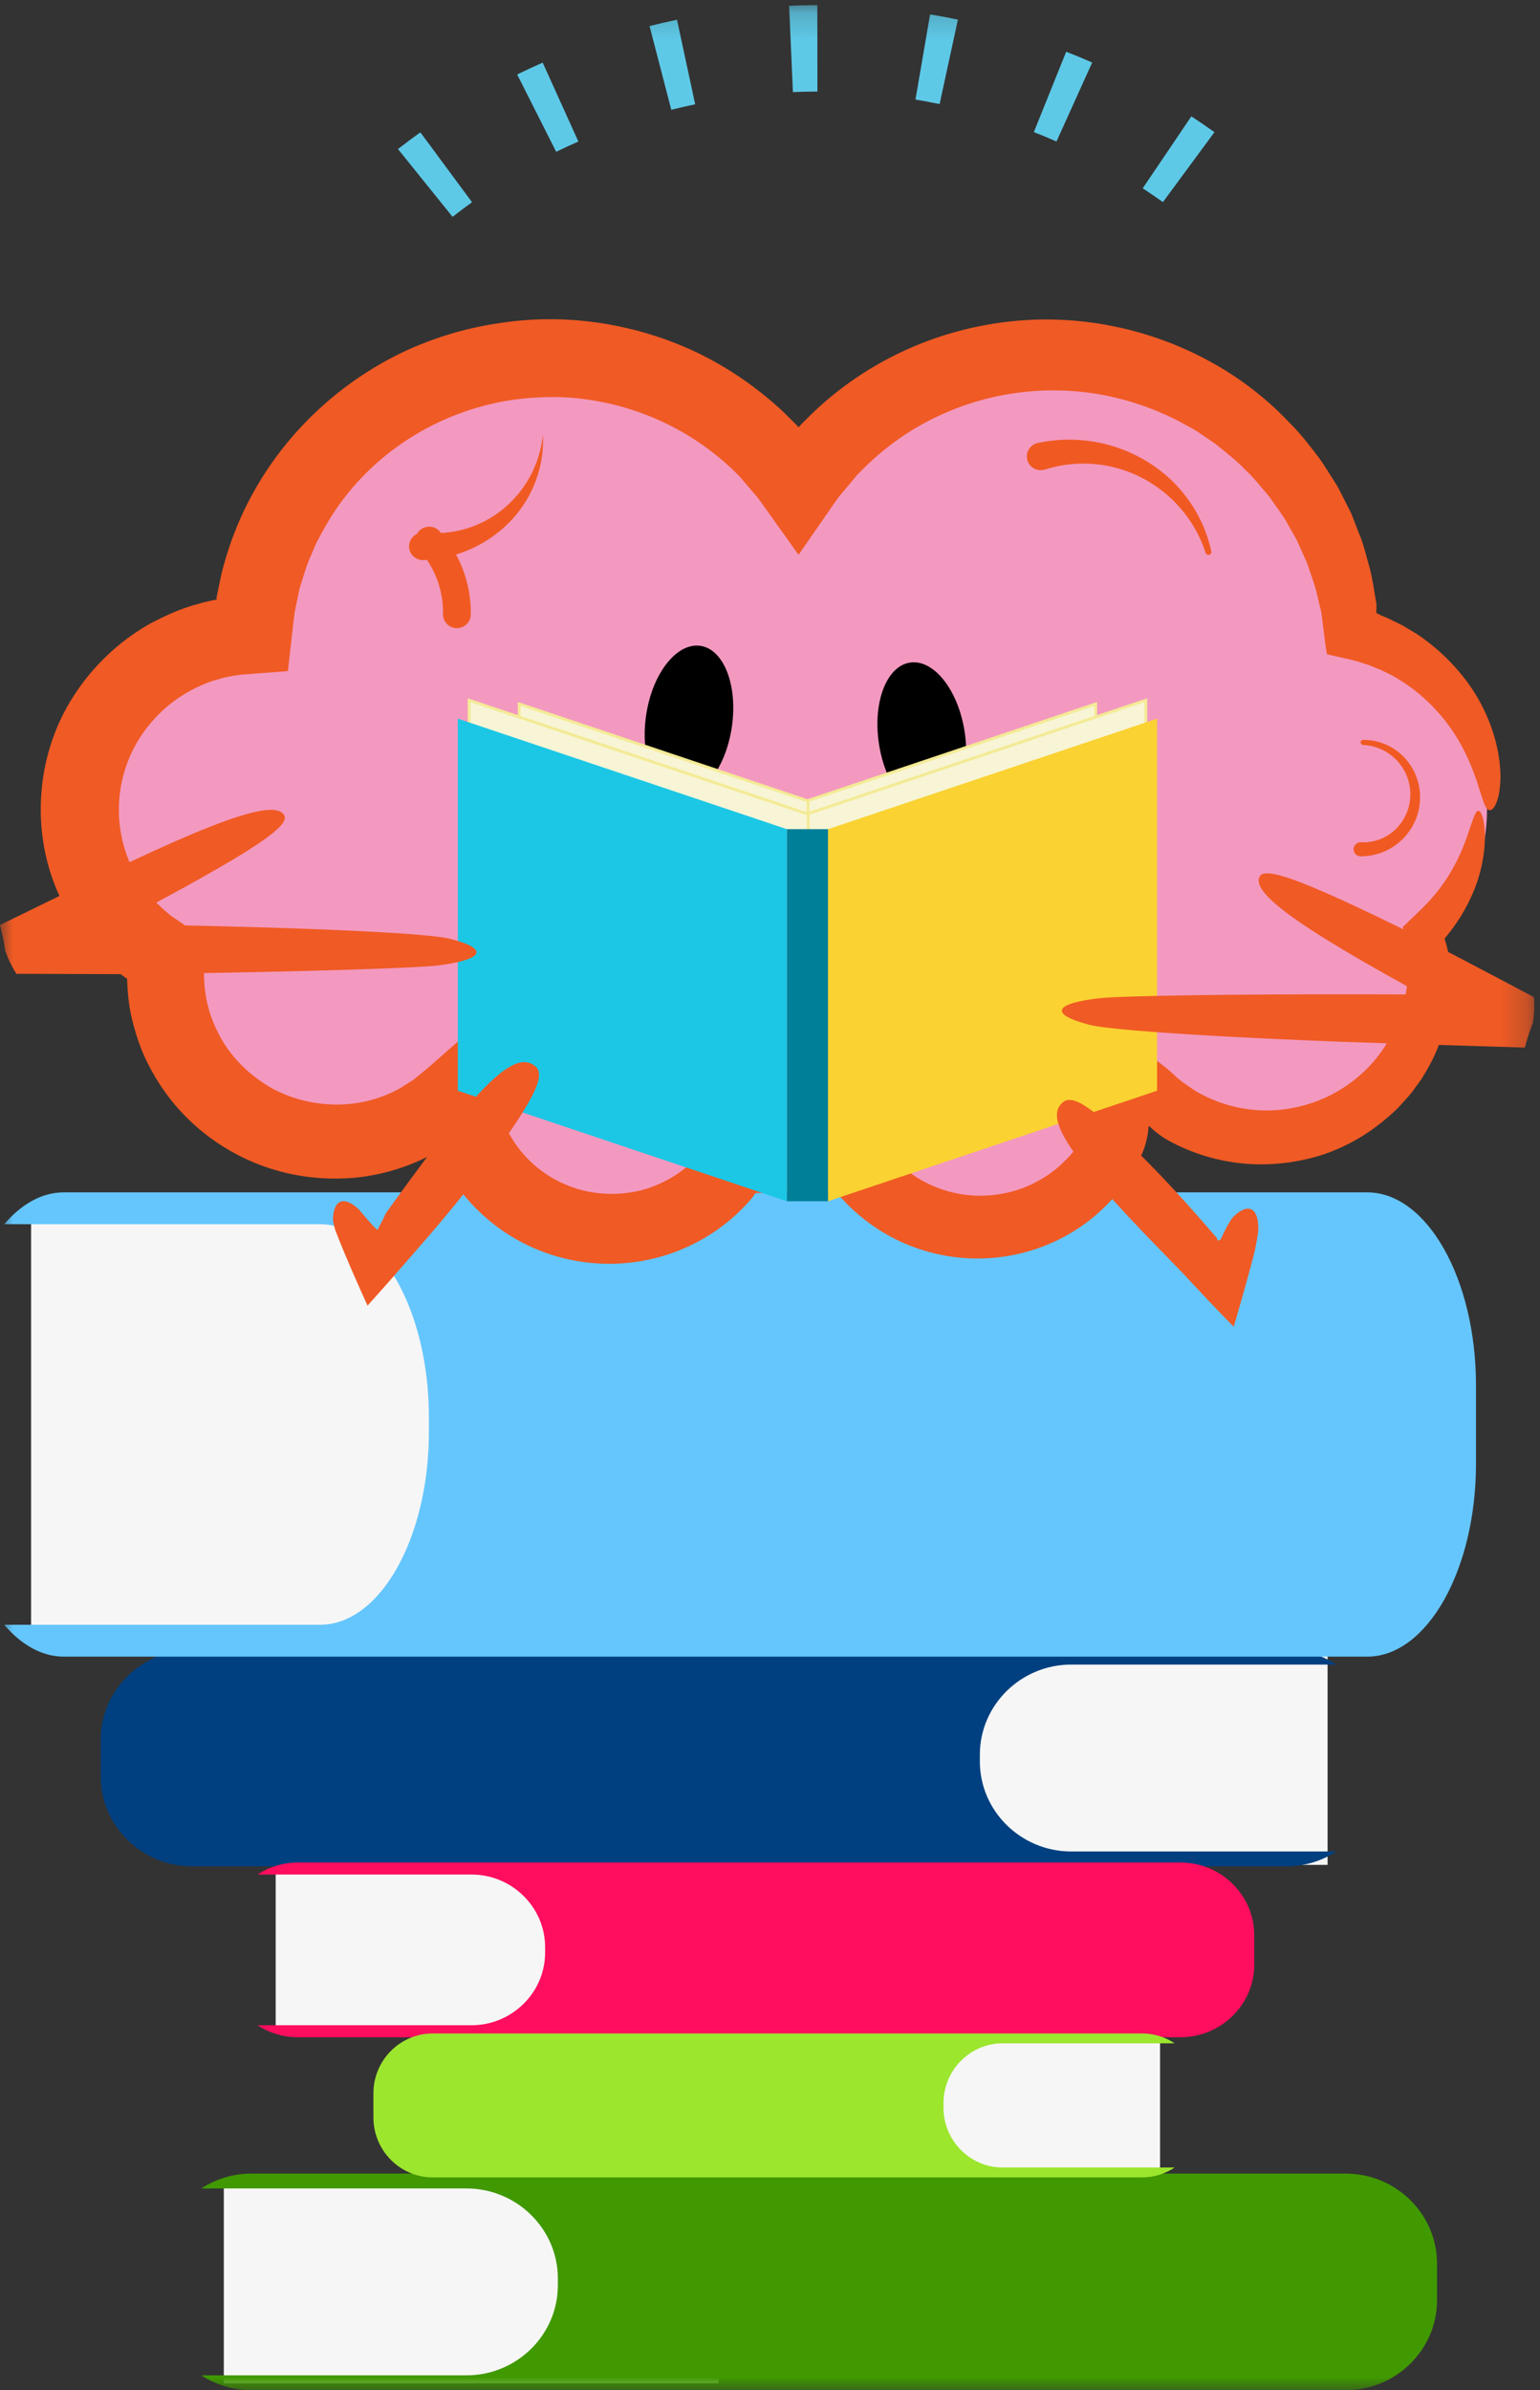 <?xml version="1.0" encoding="UTF-8"?>
<svg width="58px" height="90px" viewBox="0 0 58 90" version="1.1" xmlns="http://www.w3.org/2000/svg" xmlns:xlink="http://www.w3.org/1999/xlink">
    <rect x="0" y="0" width="58" height="90" fill="#333333" stroke="none"/>
    <title>Brainy SVG</title>
    <defs>
        <polygon id="path-1" points="0 90 57.785 90 57.785 0.193 0 0.193"></polygon>
    </defs>
    <g id="1027" stroke="none" stroke-width="1" fill="none" fill-rule="evenodd">
        <g id="D/Digital-Lesson-Page" transform="translate(-417, -7244)">
            <g id="09-Nuts-&amp;-Bolts" transform="translate(391.547, 7244)">
                <g id="Brainy-SVG" transform="translate(25.453, 0)">
                    <polygon id="Fill-1" fill="#F6F6F6" points="31 70.22 50 70.22 50 62.308 31 62.308"></polygon>
                    <path d="M7.23,70.274 L48.449,70.274 C49.144,70.274 49.791,70.068 50.333,69.715 L40.343,69.715 C38.451,69.715 36.904,68.191 36.904,66.327 L36.904,66.066 C36.904,64.203 38.451,62.678 40.343,62.678 L50.333,62.678 C49.791,62.326 49.144,62.119 48.449,62.119 L7.23,62.119 C5.339,62.119 3.792,63.643 3.792,65.506 L3.792,66.887 C3.792,68.75 5.339,70.274 7.23,70.274" id="Fill-2" fill="#004080"></path>
                    <mask id="mask-2" fill="white">
                        <use xlink:href="#path-1"></use>
                    </mask>
                    <g id="Clip-5"></g>
                    <polygon id="Fill-4" fill="#F6F6F6" mask="url(#mask-2)" points="8.43 89.74 27.062 89.74 27.062 82.105 8.43 82.105"></polygon>
                    <path d="M50.684,81.844 L9.465,81.844 C8.77,81.844 8.123,82.051 7.581,82.404 L17.571,82.404 C19.463,82.404 21.01,83.928 21.01,85.791 L21.01,86.053 C21.01,87.916 19.463,89.441 17.571,89.441 L7.581,89.441 C8.123,89.793 8.77,90 9.465,90 L50.684,90 C52.575,90 54.122,88.476 54.122,86.613 L54.122,85.231 C54.122,83.368 52.575,81.844 50.684,81.844" id="Fill-6" fill="#409900" mask="url(#mask-2)"></path>
                    <polygon id="Fill-7" fill="#F6F6F6" mask="url(#mask-2)" points="10.383 76.5 25.412 76.5 25.412 70.342 10.383 70.342"></polygon>
                    <path d="M44.465,70.132 L11.218,70.132 C10.657,70.132 10.135,70.299 9.698,70.583 L17.756,70.583 C19.281,70.583 20.53,71.812 20.53,73.315 L20.53,73.527 C20.53,75.029 19.281,76.259 17.756,76.259 L9.698,76.259 C10.135,76.543 10.657,76.71 11.218,76.71 L44.465,76.71 C45.99,76.71 47.238,75.481 47.238,73.978 L47.238,72.864 C47.238,71.361 45.99,70.132 44.465,70.132" id="Fill-8" fill="#FF0D5E" mask="url(#mask-2)"></path>
                    <polygon id="Fill-9" fill="#F6F6F6" mask="url(#mask-2)" points="1.171 61.821 23.361 61.821 23.361 45.455 1.171 45.455"></polygon>
                    <path d="M51.493,44.897 L2.403,44.897 C1.576,44.897 0.805,45.341 0.159,46.096 L12.058,46.096 C14.31,46.096 16.153,49.364 16.153,53.357 L16.153,53.919 C16.153,57.912 14.31,61.179 12.058,61.179 L0.159,61.179 C0.805,61.935 1.576,62.379 2.403,62.379 L51.493,62.379 C53.746,62.379 55.589,59.112 55.589,55.118 L55.589,52.157 C55.589,48.164 53.746,44.897 51.493,44.897" id="Fill-10" fill="#65C6FD" mask="url(#mask-2)"></path>
                    <polygon id="Fill-11" fill="#F6F6F6" mask="url(#mask-2)" points="31.609 81.814 43.69 81.814 43.69 76.74 31.609 76.74"></polygon>
                    <path d="M16.293,81.987 L43.019,81.987 C43.47,81.987 43.889,81.849 44.241,81.615 L37.763,81.615 C36.537,81.615 35.534,80.602 35.534,79.364 L35.534,79.19 C35.534,77.952 36.537,76.939 37.763,76.939 L44.241,76.939 C43.889,76.705 43.47,76.568 43.019,76.568 L16.293,76.568 C15.067,76.568 14.064,77.58 14.064,78.818 L14.064,79.736 C14.064,80.974 15.067,81.987 16.293,81.987" id="Fill-12" fill="#9CE62E" mask="url(#mask-2)"></path>
                    <path d="M34.479,3.749 C34.784,3.8 35.087,3.856 35.388,3.919 L36.077,0.738 C35.732,0.666 35.38,0.6 35.029,0.543 L34.479,3.749 Z" id="Fill-13" fill="#5EC9E7" mask="url(#mask-2)"></path>
                    <path d="M29.863,3.468 C30.172,3.455 30.48,3.448 30.786,3.447 L30.782,0.193 C30.431,0.194 30.074,0.201 29.72,0.217 L29.863,3.468 Z" id="Fill-14" fill="#5EC9E7" mask="url(#mask-2)"></path>
                    <path d="M14.989,5.613 L17.045,8.165 C17.284,7.977 17.528,7.794 17.778,7.615 L15.833,4.984 C15.55,5.184 15.267,5.398 14.989,5.613" id="Fill-15" fill="#5EC9E7" mask="url(#mask-2)"></path>
                    <path d="M19.478,2.804 L20.947,5.716 C21.222,5.582 21.501,5.453 21.783,5.329 L20.439,2.359 C20.117,2.5 19.793,2.649 19.478,2.804" id="Fill-16" fill="#5EC9E7" mask="url(#mask-2)"></path>
                    <path d="M24.464,0.981 L25.282,4.134 C25.58,4.059 25.88,3.99 26.182,3.927 L25.497,0.743 C25.152,0.815 24.806,0.895 24.464,0.981" id="Fill-17" fill="#5EC9E7" mask="url(#mask-2)"></path>
                    <path d="M43.038,7.09 C43.294,7.258 43.548,7.432 43.798,7.61 L45.739,4.976 C45.453,4.772 45.163,4.574 44.869,4.381 L43.038,7.09 Z" id="Fill-18" fill="#5EC9E7" mask="url(#mask-2)"></path>
                    <path d="M38.937,4.974 C39.224,5.086 39.508,5.204 39.79,5.328 L41.134,2.354 C40.812,2.212 40.482,2.075 40.155,1.948 L38.937,4.974 Z" id="Fill-19" fill="#5EC9E7" mask="url(#mask-2)"></path>
                    <path d="M56.003,30.51 C56.001,27.384 53.787,24.683 50.686,24.022 C50.368,17.937 45.103,13.259 38.925,13.572 C35.32,13.755 32.025,15.639 30.075,18.632 C26.737,13.505 19.811,12.015 14.606,15.303 C11.61,17.196 9.706,20.379 9.477,23.878 C5.759,23.977 2.826,27.027 2.927,30.69 C2.988,32.929 4.193,34.987 6.129,36.161 C6.114,36.337 6.105,36.518 6.105,36.695 C6.101,40.257 9.027,43.148 12.643,43.153 C14.309,43.155 15.914,42.531 17.129,41.409 C17.563,44.614 20.554,46.866 23.808,46.439 C25.5,46.217 27.013,45.289 27.963,43.891 C28.657,43.935 29.362,43.962 30.076,43.962 C30.712,43.962 31.341,43.943 31.961,43.908 C33.793,46.592 37.487,47.304 40.211,45.499 C41.701,44.512 42.659,42.914 42.815,41.152 L42.86,41.129 C45.345,43.722 49.493,43.841 52.126,41.394 C53.826,39.814 54.543,37.462 54.008,35.22 C55.286,33.976 56.005,32.28 56.003,30.51" id="Fill-20" fill="#F399C0" mask="url(#mask-2)"></path>
                    <path d="M22.332,15.077 C24.397,15.412 26.3,16.385 27.769,17.854 C27.804,17.885 27.837,17.919 27.867,17.954 L28.012,18.125 L28.302,18.465 C28.4,18.582 28.494,18.679 28.592,18.812 L28.898,19.24 L30.075,20.89 L31.415,18.958 C31.471,18.88 31.528,18.793 31.581,18.722 L31.739,18.534 L32.053,18.158 L32.208,17.971 L32.281,17.885 L32.328,17.838 L32.515,17.649 C33.005,17.16 33.544,16.721 34.124,16.34 C36.256,14.955 38.842,14.419 41.359,14.84 C42.449,15.027 43.502,15.386 44.476,15.902 C44.703,16.036 44.944,16.14 45.152,16.29 L45.783,16.718 C46.169,17.036 46.561,17.331 46.886,17.678 C47.241,17.998 47.514,18.372 47.813,18.709 C48.059,19.084 48.343,19.424 48.538,19.804 C48.641,19.989 48.751,20.168 48.846,20.351 L49.096,20.908 L49.22,21.18 L49.315,21.458 L49.501,22.001 C49.609,22.362 49.677,22.722 49.767,23.065 C49.839,23.613 49.892,24.151 49.975,24.636 L50.862,24.837 C51.007,24.875 51.152,24.909 51.275,24.954 L51.429,25.002 C51.47,25.013 51.511,25.026 51.55,25.042 L52.009,25.227 L52.436,25.437 C52.939,25.716 53.402,26.06 53.813,26.459 C54.44,27.065 54.941,27.785 55.291,28.578 C55.44,28.888 55.527,29.172 55.621,29.411 C55.688,29.654 55.766,29.856 55.815,30.019 C55.911,30.346 56.006,30.508 56.099,30.508 C56.23,30.508 56.345,30.34 56.441,29.961 C56.486,29.721 56.51,29.478 56.513,29.234 C56.506,28.882 56.466,28.532 56.394,28.188 C56.168,27.144 55.689,26.17 54.999,25.348 C54.532,24.784 53.984,24.29 53.373,23.881 L52.845,23.561 L52.265,23.276 C52.216,23.25 52.163,23.234 52.112,23.212 L52.039,23.183 L52.016,23.173 C51.993,23.162 51.97,23.15 51.948,23.137 L51.838,23.085 C51.835,23.029 51.835,22.972 51.838,22.916 C51.841,22.854 51.841,22.792 51.838,22.731 C51.76,22.302 51.706,21.858 51.592,21.409 C51.461,20.965 51.362,20.493 51.165,20.038 L50.894,19.339 L50.544,18.645 C50.483,18.529 50.426,18.409 50.36,18.293 L50.143,17.951 C49.998,17.724 49.853,17.486 49.693,17.261 C49.352,16.819 49.01,16.356 48.588,15.94 C47.732,15.029 46.736,14.256 45.638,13.649 C43.345,12.37 40.334,11.658 37.174,12.229 C34.638,12.678 32.302,13.88 30.48,15.674 L30.243,15.911 L30.19,15.963 L30.177,15.977 L30.152,16.005 L30.1,16.062 L30.075,16.089 L30.056,16.069 L29.992,15.997 L29.96,15.962 L29.815,15.819 C29.61,15.618 29.409,15.409 29.185,15.223 C28.29,14.434 27.289,13.772 26.209,13.255 C24,12.215 21.367,11.751 18.737,12.178 C17.39,12.379 16.086,12.794 14.874,13.407 C13.621,14.05 12.483,14.892 11.506,15.899 C10.492,16.944 9.669,18.154 9.073,19.475 C8.771,20.155 8.528,20.858 8.348,21.579 L8.232,22.13 L8.175,22.407 L8.147,22.545 C8.162,22.474 8.155,22.512 8.157,22.506 C8.158,22.53 8.158,22.553 8.157,22.577 C8.14,22.577 8.122,22.582 8.104,22.587 C8.096,22.59 8.087,22.592 8.078,22.593 L7.961,22.614 C7.8,22.646 7.64,22.686 7.483,22.735 C6.843,22.896 6.237,23.175 5.65,23.483 C4.475,24.151 3.484,25.091 2.763,26.223 C1.292,28.502 1.091,31.615 2.436,34.135 C2.769,34.767 3.185,35.352 3.675,35.874 C3.92,36.139 4.184,36.386 4.465,36.612 C4.538,36.677 4.615,36.737 4.695,36.791 L4.73,36.815 L4.745,36.824 L4.776,36.842 C4.798,36.853 4.783,36.884 4.788,36.905 L4.796,37.058 C4.81,37.421 4.851,37.784 4.919,38.142 C5.076,38.856 5.299,39.57 5.662,40.226 C6.74,42.267 8.686,43.727 10.969,44.209 C11.735,44.367 12.52,44.415 13.3,44.352 C14.228,44.268 15.134,44.02 15.973,43.619 L16.103,43.555 L16.127,43.54 L16.183,43.507 C16.219,43.483 16.256,43.459 16.289,43.435 C16.355,43.386 16.417,43.332 16.475,43.274 C16.491,43.351 16.511,43.428 16.537,43.503 C16.549,43.541 16.568,43.579 16.584,43.617 C16.592,43.637 16.601,43.656 16.612,43.675 L16.677,43.806 C17.04,44.495 17.516,45.12 18.086,45.656 C20.749,48.183 24.947,48.235 27.676,45.777 C27.893,45.58 28.098,45.371 28.289,45.15 C28.349,45.079 28.403,45.005 28.452,44.926 C28.52,44.921 28.588,44.92 28.657,44.922 L29.092,44.93 C29.488,44.934 29.871,44.956 30.23,44.944 L31.2,44.903 C31.308,44.898 31.418,44.883 31.497,44.886 C31.537,44.938 31.576,44.991 31.621,45.039 L31.653,45.076 L31.726,45.148 L31.926,45.362 C32.2,45.635 32.496,45.885 32.811,46.109 C34.597,47.384 36.899,47.73 38.991,47.037 C40.173,46.647 41.223,45.941 42.023,44.999 C42.374,44.587 42.673,44.135 42.916,43.653 C42.985,43.512 43.047,43.367 43.099,43.219 C43.133,43.118 43.161,43.015 43.184,42.911 C43.217,42.775 43.239,42.637 43.251,42.498 C43.262,42.468 43.243,42.417 43.279,42.405 C43.306,42.422 43.331,42.443 43.352,42.466 C43.398,42.512 43.448,42.553 43.497,42.596 C43.597,42.68 43.703,42.758 43.812,42.829 C43.868,42.863 43.922,42.901 43.981,42.931 L44.066,42.979 L44.173,43.034 C45.093,43.509 46.107,43.782 47.145,43.835 C48.056,43.876 48.966,43.754 49.833,43.473 C50.578,43.221 51.276,42.849 51.896,42.371 C52.172,42.161 52.433,41.934 52.678,41.691 C52.895,41.443 53.12,41.223 53.285,40.977 L53.541,40.624 L53.752,40.267 C53.88,40.049 53.994,39.822 54.093,39.589 C54.377,38.93 54.555,38.231 54.617,37.518 C54.649,37.09 54.642,36.66 54.597,36.233 C54.565,35.931 54.502,35.633 54.407,35.344 C54.501,35.219 54.61,35.097 54.702,34.966 C54.807,34.823 54.941,34.63 55.04,34.466 C55.232,34.151 55.397,33.82 55.534,33.478 C55.74,32.957 55.868,32.409 55.913,31.851 C55.966,30.963 55.798,30.533 55.684,30.529 C55.548,30.521 55.458,30.938 55.186,31.681 C55.017,32.136 54.803,32.574 54.547,32.988 C54.382,33.248 54.199,33.497 53.999,33.733 L53.832,33.922 L53.619,34.145 C53.375,34.39 53.111,34.641 52.835,34.903 L52.908,35.301 C52.948,35.519 53.004,35.796 53.025,36.049 C53.034,36.188 53.039,36.34 53.036,36.505 C53.033,36.67 53.012,36.848 52.995,37.038 C52.977,37.239 52.945,37.439 52.899,37.637 C52.864,37.851 52.779,38.061 52.716,38.289 C52.62,38.507 52.543,38.744 52.409,38.97 C52.149,39.474 51.806,39.933 51.394,40.327 C50.39,41.292 49.039,41.827 47.635,41.814 C46.83,41.801 46.039,41.606 45.323,41.242 L45.186,41.171 L45.151,41.152 C45.109,41.13 45.078,41.113 45.054,41.098 C45,41.067 44.947,41.027 44.893,40.992 C44.681,40.842 44.465,40.715 44.253,40.505 C44.147,40.41 44.041,40.309 43.933,40.219 L43.606,39.969 L43.441,39.843 C43.393,39.824 43.346,39.812 43.296,39.796 L43.006,39.703 C42.934,39.699 42.86,39.703 42.789,39.715 C42.724,39.719 42.659,39.729 42.597,39.746 L42.445,39.792 L42.402,39.805 C42.379,39.812 42.356,39.821 42.334,39.83 L42.262,39.875 L41.956,40.048 L41.48,40.315 C41.443,40.596 41.395,40.865 41.347,41.136 C41.299,41.408 41.26,41.694 41.194,41.943 C41.153,42.058 41.114,42.182 41.07,42.29 L40.954,42.542 C40.912,42.63 40.865,42.715 40.813,42.797 C40.619,43.145 40.371,43.462 40.079,43.737 C39.79,44.028 39.458,44.274 39.094,44.468 C38.727,44.675 38.33,44.825 37.916,44.912 C36.601,45.211 35.219,44.903 34.163,44.076 C33.983,43.936 33.814,43.781 33.659,43.614 L33.541,43.486 L33.265,43.123 C33.078,42.883 32.902,42.632 32.723,42.385 L30.952,42.43 C30.638,42.436 30.319,42.451 29.997,42.45 L27.183,42.35 C27.017,42.575 26.857,42.804 26.686,43.027 L26.43,43.363 L26.366,43.448 C26.356,43.46 26.345,43.472 26.333,43.484 L26.278,43.543 C26.134,43.7 25.978,43.846 25.812,43.98 C25.48,44.248 25.109,44.467 24.712,44.629 C23.921,44.964 23.004,45.034 22.137,44.866 C21.257,44.683 20.455,44.239 19.837,43.595 L19.615,43.343 C19.543,43.255 19.483,43.161 19.414,43.073 C19.35,42.981 19.29,42.885 19.235,42.787 C19.204,42.741 19.176,42.693 19.151,42.644 L19.05,42.43 C18.983,42.291 18.925,42.147 18.876,42.001 L18.765,41.502 C18.693,41.164 18.617,40.839 18.554,40.469 L18.179,38.398 L16.43,39.935 C16.129,40.206 15.843,40.44 15.554,40.669 L15.119,40.944 C15.046,40.99 14.971,41.033 14.893,41.07 L14.782,41.124 C14.319,41.342 13.824,41.487 13.314,41.552 C12.278,41.68 11.227,41.492 10.303,41.012 C9.395,40.512 8.615,39.747 8.174,38.806 C7.942,38.341 7.791,37.84 7.727,37.326 C7.706,37.198 7.695,37.068 7.694,36.938 L7.688,36.841 L7.679,36.682 L7.685,36.552 L7.708,36.036 C7.689,35.711 7.875,35.282 7.447,35.161 L7.012,34.876 L6.64,34.619 L6.453,34.491 C6.433,34.478 6.414,34.464 6.397,34.448 L6.359,34.416 L6.207,34.288 C6.108,34.2 6.013,34.107 5.917,34.015 C5.732,33.825 5.562,33.621 5.41,33.406 C5.101,32.977 4.864,32.503 4.708,32.001 C4.392,30.991 4.4,29.91 4.731,28.904 C5.065,27.904 5.703,27.029 6.558,26.396 C6.981,26.084 7.449,25.836 7.947,25.66 C8.069,25.613 8.199,25.589 8.325,25.549 C8.388,25.532 8.45,25.509 8.514,25.497 L8.823,25.442 C8.986,25.413 9.151,25.395 9.316,25.387 L9.828,25.347 L10.843,25.27 L10.977,24.08 L11.043,23.487 L11.081,23.195 C11.081,23.186 11.106,22.984 11.105,23.011 L11.119,22.946 L11.227,22.434 L11.279,22.177 C11.301,22.093 11.331,22.011 11.356,21.928 C11.462,21.597 11.551,21.26 11.701,20.946 L11.901,20.467 L12.147,20.011 C12.799,18.803 13.71,17.75 14.816,16.924 C15.892,16.118 17.125,15.541 18.437,15.225 C19.078,15.07 19.734,14.981 20.395,14.96 C21.043,14.93 21.692,14.969 22.332,15.077" id="Fill-21" fill="#F05A24" mask="url(#mask-2)"></path>
                    <path d="M39.096,16.676 C40.541,16.371 42.05,16.643 43.292,17.433 C44.487,18.195 45.325,19.393 45.623,20.764 C45.634,20.824 45.594,20.882 45.533,20.893 C45.479,20.902 45.426,20.872 45.407,20.82 C45.011,19.591 44.135,18.567 42.972,17.974 C41.856,17.408 40.558,17.301 39.362,17.678 C39.087,17.768 38.789,17.62 38.698,17.348 C38.608,17.077 38.757,16.784 39.033,16.695 C39.05,16.689 39.067,16.684 39.085,16.68 L39.096,16.676 Z" id="Fill-22" fill="#F05A22" mask="url(#mask-2)"></path>
                    <path d="M20.448,16.359 C20.508,17.538 20.087,18.692 19.281,19.565 C18.425,20.487 17.233,21.035 15.967,21.09 L15.954,21.09 C15.663,21.102 15.418,20.88 15.406,20.594 C15.393,20.308 15.619,20.067 15.909,20.054 C15.936,20.052 15.963,20.052 15.99,20.054 C17.044,20.162 18.097,19.851 18.918,19.191 C19.791,18.486 20.341,17.466 20.448,16.359" id="Fill-23" fill="#F05A22" mask="url(#mask-2)"></path>
                    <path d="M17.209,23.652 L17.197,23.652 C16.908,23.646 16.679,23.41 16.685,23.125 C16.685,23.125 16.685,23.125 16.685,23.125 C16.702,22.222 16.371,21.346 15.759,20.674 C15.575,20.453 15.608,20.128 15.832,19.947 C16.04,19.779 16.344,19.794 16.534,19.981 C17.326,20.85 17.754,21.982 17.731,23.149 C17.724,23.428 17.493,23.651 17.209,23.652" id="Fill-24" fill="#F05A22" mask="url(#mask-2)"></path>
                    <path d="M51.349,27.859 C51.918,27.858 52.463,28.086 52.858,28.489 C53.259,28.899 53.484,29.446 53.484,30.015 C53.486,30.595 53.259,31.153 52.851,31.572 C52.432,32.001 51.855,32.243 51.251,32.245 L51.247,32.245 C51.098,32.245 50.978,32.126 50.978,31.979 C50.978,31.832 51.098,31.714 51.247,31.714 L51.262,31.714 C51.73,31.736 52.188,31.57 52.529,31.254 C52.881,30.928 53.091,30.48 53.114,30.005 C53.139,29.52 52.972,29.044 52.648,28.677 C52.317,28.303 51.846,28.077 51.343,28.052 C51.288,28.051 51.245,28.007 51.246,27.953 C51.248,27.899 51.293,27.857 51.347,27.858 L51.349,27.859 Z" id="Fill-25" fill="#F05A22" mask="url(#mask-2)"></path>
                    <path d="M27.56,27.393 C27.324,28.96 26.41,30.123 25.519,29.993 C24.629,29.862 24.1,28.485 24.336,26.92 C24.571,25.355 25.486,24.19 26.377,24.318 C27.268,24.446 27.797,25.826 27.56,27.393" id="Fill-26" fill="#000000" mask="url(#mask-2)"></path>
                    <path d="M34.273,24.949 C35.163,24.813 36.083,25.972 36.328,27.537 C36.573,29.102 36.051,30.481 35.161,30.616 C34.271,30.751 33.351,29.592 33.106,28.027 C32.86,26.462 33.383,25.084 34.273,24.949" id="Fill-27" fill="#000000" mask="url(#mask-2)"></path>
                    <polygon id="Fill-28" fill="#F7F5D5" mask="url(#mask-2)" points="41.265 38.804 30.386 42.458 30.386 30.158 41.265 26.505"></polygon>
                    <path d="M30.44,30.196 L30.44,42.384 L41.212,38.767 L41.212,26.579 L30.44,30.196 Z M30.332,42.532 L30.332,30.12 L30.369,30.108 L41.319,26.431 L41.319,38.842 L41.283,38.854 L30.332,42.532 Z" id="Fill-29" fill="#F4EA95" mask="url(#mask-2)"></path>
                    <polygon id="Fill-30" fill="#F7F5D5" mask="url(#mask-2)" points="19.555 38.804 30.434 42.458 30.434 30.158 19.555 26.505"></polygon>
                    <path d="M19.609,38.767 L30.381,42.384 L30.381,30.196 L19.609,26.579 L19.609,38.767 Z M30.488,42.532 L30.417,42.508 L19.501,38.842 L19.501,26.431 L30.488,30.12 L30.488,42.532 Z" id="Fill-31" fill="#F4EA95" mask="url(#mask-2)"></path>
                    <polygon id="Fill-32" fill="#F7F5D5" mask="url(#mask-2)" points="43.153 40.805 30.382 45.093 30.382 30.655 43.153 26.366"></polygon>
                    <path d="M30.436,30.693 L30.436,45.02 L43.099,40.767 L43.099,26.44 L30.436,30.693 Z M30.328,45.167 L30.328,30.617 L30.365,30.605 L43.207,26.292 L43.207,40.842 L43.171,40.855 L30.328,45.167 Z" id="Fill-33" fill="#F4EA95" mask="url(#mask-2)"></path>
                    <polygon id="Fill-34" fill="#F7F5D5" mask="url(#mask-2)" points="17.667 40.805 30.439 45.093 30.439 30.655 17.667 26.366"></polygon>
                    <path d="M17.721,40.767 L30.385,45.019 L30.385,30.693 L17.721,26.44 L17.721,40.767 Z M30.492,45.167 L30.421,45.144 L17.614,40.843 L17.614,26.292 L30.492,30.617 L30.492,45.167 Z" id="Fill-35" fill="#F4EA95" mask="url(#mask-2)"></path>
                    <polygon id="Fill-36" fill="#FAD232" mask="url(#mask-2)" points="43.578 41.07 31.185 45.232 31.185 31.221 43.578 27.06"></polygon>
                    <polygon id="Fill-37" fill="#1CC7E6" mask="url(#mask-2)" points="17.243 41.07 29.636 45.232 29.636 31.221 17.243 27.06"></polygon>
                    <polygon id="Fill-38" fill="#007F99" mask="url(#mask-2)" points="29.636 45.232 31.185 45.232 31.185 31.221 29.636 31.221"></polygon>
                    <path d="M18.562,43.52 C20.153,41.327 20.555,40.476 20.159,40.148 C19.389,39.512 18.087,40.761 14.858,45.231 C14.8,45.311 14.742,45.392 14.685,45.471 L14.599,45.591 L14.557,45.651 L14.536,45.68 L14.525,45.695 L14.523,45.7 C14.502,45.75 14.476,45.807 14.446,45.871 C14.384,45.998 14.303,46.15 14.211,46.315 C14.001,46.121 13.729,45.797 13.54,45.564 C12.992,45.025 12.581,45.147 12.54,45.859 C12.536,45.922 12.549,46.014 12.578,46.133 C12.585,46.163 12.593,46.194 12.602,46.227 C12.606,46.244 12.611,46.261 12.616,46.278 C12.621,46.297 12.623,46.308 12.638,46.345 C12.686,46.472 12.74,46.612 12.802,46.765 C13.049,47.377 13.406,48.2 13.842,49.163 C14.366,48.581 14.964,47.904 15.596,47.175 C15.804,46.935 16.016,46.69 16.232,46.441 C16.395,46.248 16.56,46.053 16.726,45.857 C17.385,45.069 18.031,44.251 18.562,43.52" id="Fill-39" fill="#F05A24" mask="url(#mask-2)"></path>
                    <path d="M4.504,34.776 C4.524,34.752 4.557,34.721 4.6,34.686 L4.634,34.658 L4.644,34.651 L4.648,34.647 C4.652,34.645 4.646,34.647 4.66,34.64 C4.701,34.618 4.74,34.597 4.78,34.576 C4.939,34.492 5.094,34.409 5.246,34.329 C5.853,34.005 6.402,33.708 6.897,33.436 C7.887,32.892 8.659,32.446 9.243,32.081 C10.411,31.349 10.824,30.941 10.711,30.712 C10.545,30.378 9.878,30.413 8.485,30.914 C7.788,31.164 6.91,31.531 5.822,32.027 C5.278,32.275 4.681,32.555 4.029,32.869 C3.444,33.152 2.833,33.448 2.195,33.757 C1.494,34.1 0.762,34.457 8.95752896e-05,34.829 C0.078,35.132 0.153,35.454 0.195,35.795 C0.298,36.086 0.433,36.38 0.619,36.668 C1.817,36.672 3.064,36.676 4.362,36.681 C4.497,36.681 4.634,36.68 4.772,36.68 C4.858,36.679 4.944,36.678 5.031,36.677 C5.204,36.675 5.38,36.673 5.557,36.671 C5.911,36.665 6.272,36.66 6.64,36.656 C11.303,36.59 15.696,36.452 16.502,36.352 C18.264,36.127 18.429,35.713 16.905,35.341 C16.358,35.208 14.359,35.081 11.706,34.981 C10.38,34.931 8.89,34.888 7.336,34.854 C6.559,34.841 5.767,34.827 4.971,34.813 L4.731,34.81 L4.728,34.811 C4.726,34.813 4.723,34.814 4.72,34.815 C4.712,34.818 4.7,34.822 4.682,34.826 C4.647,34.834 4.59,34.843 4.495,34.855 C4.472,34.85 4.464,34.836 4.482,34.805 C4.49,34.794 4.497,34.785 4.504,34.776" id="Fill-40" fill="#F05A24" mask="url(#mask-2)"></path>
                    <path d="M56.817,37.04 C56.131,36.679 55.473,36.333 54.843,36.002 C54.69,35.921 54.538,35.842 54.388,35.763 C54.315,35.725 54.244,35.688 54.172,35.65 C54.131,35.63 54.091,35.61 54.051,35.59 C53.89,35.509 53.732,35.431 53.578,35.354 C52.963,35.047 52.402,34.772 51.893,34.527 C50.875,34.036 50.062,33.666 49.424,33.402 C48.149,32.873 47.572,32.772 47.446,32.995 C47.262,33.319 47.671,33.839 48.884,34.681 C49.49,35.101 50.297,35.602 51.331,36.2 C51.848,36.499 52.422,36.822 53.056,37.171 C53.123,37.208 53.191,37.245 53.259,37.283 L53.259,37.283 C53.26,37.282 53.261,37.281 53.263,37.281 C53.267,37.281 53.276,37.281 53.294,37.284 C53.323,37.291 53.376,37.305 53.475,37.341 C53.499,37.357 53.505,37.374 53.471,37.392 C53.442,37.408 53.384,37.424 53.282,37.441 L53.262,37.444 L53.257,37.445 C53.254,37.445 53.257,37.446 53.242,37.445 L53.178,37.445 C53.092,37.445 53.005,37.444 52.919,37.444 C52.745,37.443 52.569,37.443 52.392,37.442 C52.038,37.441 51.677,37.44 51.31,37.44 C46.646,37.429 42.251,37.495 41.443,37.583 C39.678,37.778 39.506,38.189 41.024,38.586 C41.568,38.728 43.565,38.888 46.216,39.031 C47.541,39.103 49.03,39.17 50.583,39.229 C51.359,39.255 52.152,39.282 52.947,39.309 C54.442,39.354 55.944,39.4 57.428,39.445 C57.518,39.119 57.615,38.805 57.734,38.511 C57.784,38.175 57.8,37.854 57.768,37.544 C57.423,37.361 57.118,37.2 56.817,37.04" id="Fill-41" fill="#F05A24" mask="url(#mask-2)"></path>
                    <path d="M43.283,43.818 C41.25,41.757 40.431,41.174 40.034,41.502 C39.649,41.82 39.732,42.371 40.429,43.367 C40.777,43.864 41.279,44.473 41.953,45.219 C42.29,45.591 42.67,45.998 43.095,46.443 C43.545,46.907 44.037,47.415 44.575,47.969 C45.319,48.772 45.994,49.485 46.465,49.955 C46.812,48.774 47.067,47.852 47.231,47.207 C47.24,47.169 47.253,47.121 47.258,47.094 C47.264,47.067 47.269,47.041 47.275,47.015 C47.285,46.963 47.295,46.914 47.304,46.867 C47.321,46.772 47.337,46.687 47.351,46.612 C47.376,46.461 47.39,46.351 47.391,46.286 C47.399,45.479 47.021,45.278 46.47,45.797 C46.358,45.903 46.187,46.207 45.98,46.65 L45.97,46.671 C45.969,46.672 45.968,46.672 45.967,46.673 L45.961,46.678 L45.949,46.685 C45.941,46.69 45.934,46.694 45.927,46.697 C45.914,46.703 45.902,46.707 45.892,46.708 C45.872,46.71 45.858,46.702 45.851,46.689 C45.837,46.651 45.836,46.636 45.837,46.631 L45.837,46.629 L45.837,46.628 L45.787,46.569 L45.669,46.432 C45.511,46.249 45.351,46.065 45.191,45.881 C44.548,45.149 43.887,44.43 43.283,43.818" id="Fill-42" fill="#F05A24" mask="url(#mask-2)"></path>
                </g>
            </g>
        </g>
    </g>
</svg>